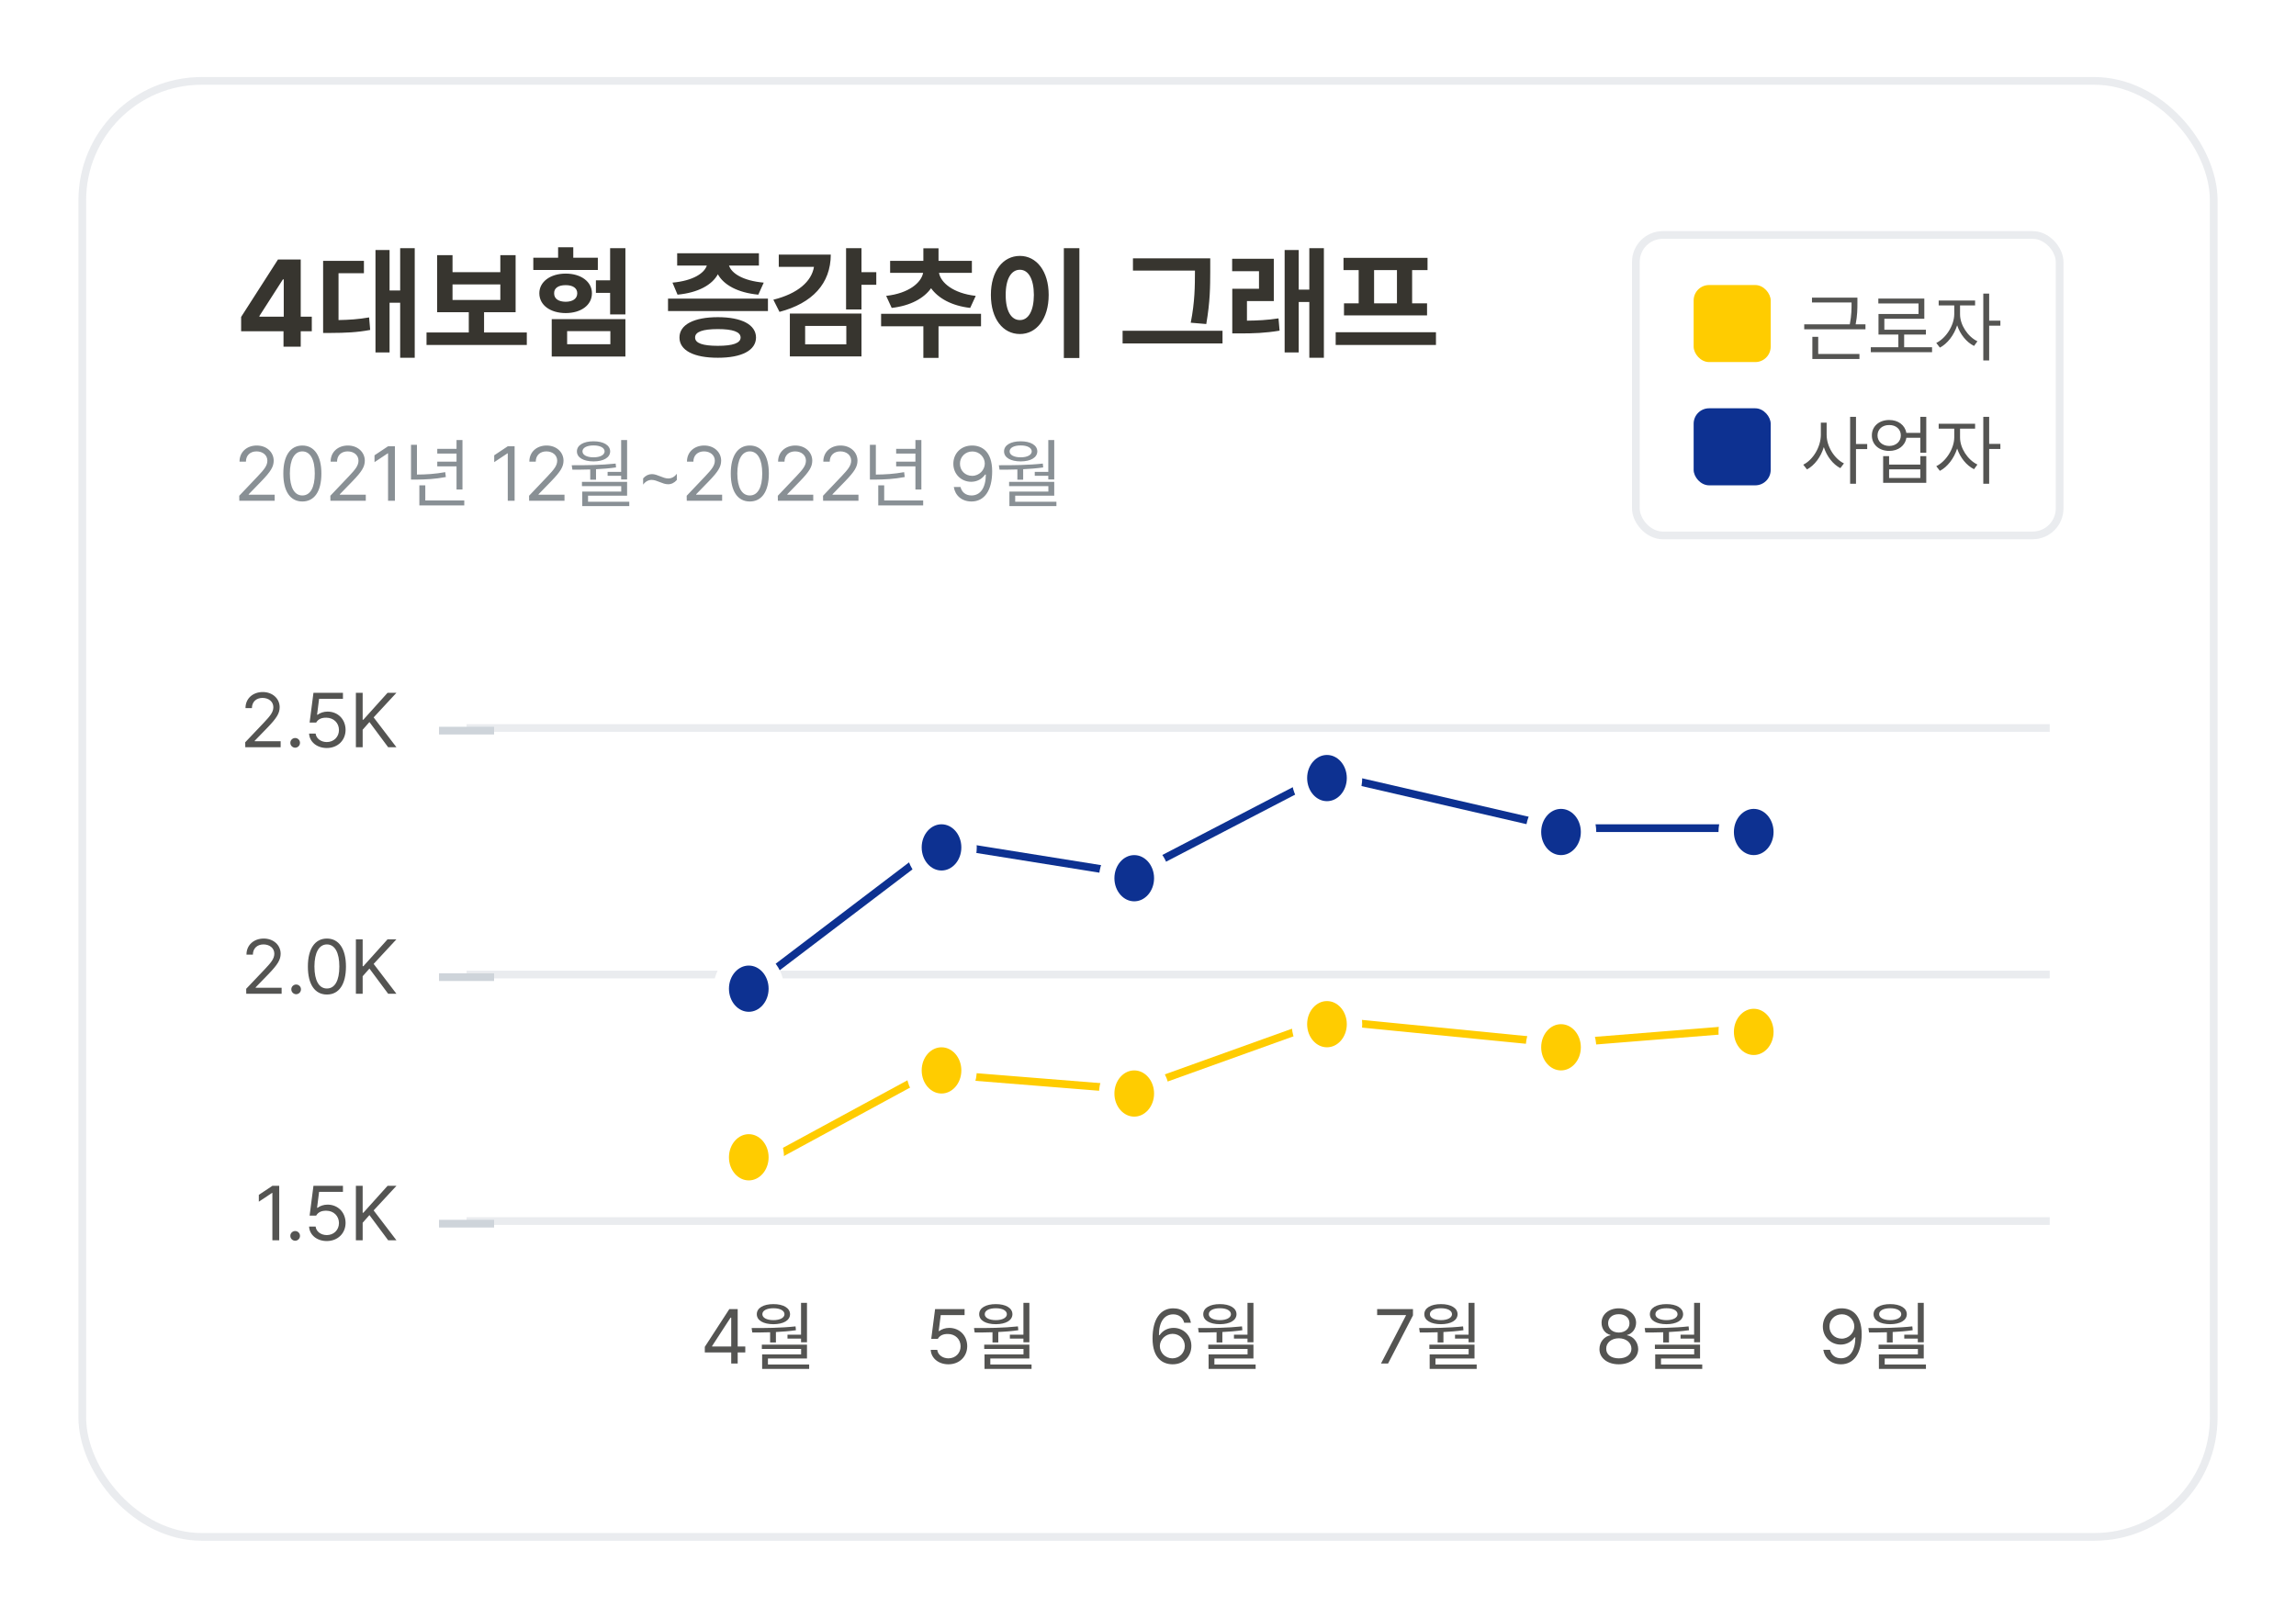 <svg width="298" height="210" viewBox="0 0 298 210" fill="none" xmlns="http://www.w3.org/2000/svg">
<g filter="url(#filter0_d_5912_28684)">
<rect x="10.18" y="6" width="277.641" height="190" rx="16" fill="white"/>
<path d="M31.297 39H36.797V41H39.031V39H40.469V37.109H39.031V29.688H36.078L31.297 37.141V39ZM33.672 37.109V37.016L36.719 32.266H36.828V37.109H33.672ZM53.828 28.219H51.938V33.703H50.562V28.453H48.734V41.75H50.562V35.297H51.938V42.438H53.828V28.219ZM41.938 39.219H42.922C44.797 39.211 46.312 39.156 48.047 38.828L47.906 37.203C46.531 37.445 45.312 37.523 43.938 37.547V31.469H47.234V29.859H41.938V39.219ZM68.375 39.156H62.828V36.531H66.922V29.125H64.938V31.328H58.734V29.125H56.734V36.531H60.844V39.156H55.359V40.781H68.375V39.156ZM58.734 34.938V32.922H64.938V34.938H58.734ZM81.172 28.219H79.188V32.391H77.344V34.016H79.188V36.812H81.172V28.219ZM69.219 31.047H77.594V29.453H74.406V28.094H72.438V29.453H69.219V31.047ZM70 34.062C70 35.617 71.43 36.633 73.422 36.641C75.414 36.633 76.828 35.617 76.828 34.062C76.828 32.578 75.422 31.516 73.422 31.516C71.43 31.516 70 32.578 70 34.062ZM71.609 42.281H81.172V37.422H71.609V42.281ZM71.922 34.062C71.906 33.391 72.492 33.008 73.422 33.016C74.328 33.008 74.922 33.391 74.922 34.062C74.922 34.781 74.328 35.164 73.422 35.172C72.492 35.164 71.906 34.781 71.922 34.062ZM73.609 40.688V38.984H79.219V40.688H73.609ZM99.672 34.766H86.703V36.375H99.672V34.766ZM87.281 32.688L87.938 34.25C90.633 33.992 92.422 32.977 93.172 31.602C93.93 32.977 95.734 33.992 98.422 34.25L99.125 32.688C96.391 32.445 94.938 31.461 94.617 30.469H98.5V28.875H87.891V30.469H91.742C91.414 31.469 89.953 32.445 87.281 32.688ZM88.188 39.812C88.188 41.492 90.062 42.445 93.172 42.438C96.258 42.445 98.109 41.492 98.125 39.812C98.109 38.141 96.258 37.172 93.172 37.172C90.062 37.172 88.188 38.141 88.188 39.812ZM90.219 39.812C90.211 39.07 91.203 38.719 93.172 38.719C95.102 38.719 96.117 39.07 96.125 39.812C96.117 40.547 95.102 40.891 93.172 40.891C91.203 40.891 90.211 40.547 90.219 39.812ZM111.812 28.219H109.812V36.172H111.812V32.969H113.734V31.328H111.812V28.219ZM100.375 34.906L101.172 36.484C105.438 35.359 107.82 32.812 107.828 29.047H101.078V30.641H105.648C105.328 32.531 103.57 34.109 100.375 34.906ZM102.516 42.266H111.812V36.703H102.516V42.266ZM104.5 40.703V38.312H109.844V40.703H104.5ZM127.328 36.734H114.359V38.359H119.844V42.453H121.812V38.359H127.328V36.734ZM115.016 34.406L115.734 35.969C118.164 35.695 119.914 34.719 120.844 33.414C121.766 34.703 123.508 35.695 125.922 35.969L126.641 34.406C123.695 34.078 122.094 32.672 121.875 31.422H126.141V29.859H121.812V28.234H119.844V29.859H115.531V31.422H119.812C119.57 32.688 117.969 34.078 115.016 34.406ZM140.094 28.219H138.078V42.469H140.094V28.219ZM128.609 34.281C128.602 37.406 130.188 39.359 132.375 39.359C134.516 39.359 136.109 37.406 136.109 34.281C136.109 31.18 134.516 29.219 132.375 29.219C130.188 29.219 128.602 31.18 128.609 34.281ZM130.531 34.281C130.523 32.172 131.266 31.016 132.375 31.016C133.453 31.016 134.18 32.172 134.188 34.281C134.18 36.398 133.453 37.555 132.375 37.547C131.266 37.555 130.523 36.398 130.531 34.281ZM157.078 29.531H147.047V31.125H155.094V31.234C155.086 33.125 155.086 35.156 154.547 37.891L156.562 38.062C157.07 35.117 157.07 33.188 157.078 31.234V29.531ZM145.703 40.578H158.672V38.938H145.703V40.578ZM165.328 29.594H159.922V31.203H163.406V33.484H159.938V39.281H160.922C162.68 39.281 164.219 39.234 166.078 38.922L165.938 37.328C164.477 37.555 163.195 37.609 161.844 37.625V35.078H165.328V29.594ZM166.734 41.75H168.562V35.203H169.938V42.438H171.828V28.219H169.938V33.594H168.562V28.453H166.734V41.75ZM186.375 39.125H173.359V40.781H186.375V39.125ZM174.375 31.062H176.344V35.375H174.438V36.938H185.219V35.375H183.281V31.062H185.281V29.469H174.375V31.062ZM178.344 35.375V31.062H181.312V35.375H178.344Z" fill="#37352F"/>
<path d="M31.06 61H35.649V60.219H32.28V60.16L33.901 58.49C35.151 57.201 35.518 56.586 35.523 55.795C35.518 54.696 34.609 53.832 33.325 53.832C32.046 53.832 31.079 54.672 31.089 55.922H31.919C31.924 55.131 32.451 54.599 33.296 54.594C34.092 54.599 34.697 55.067 34.702 55.795C34.697 56.449 34.297 56.928 33.462 57.816L31.05 60.355L31.06 61ZM39.243 61.098C40.81 61.098 41.714 59.779 41.714 57.465C41.714 55.17 40.796 53.832 39.243 53.832C37.685 53.832 36.768 55.17 36.773 57.465C36.768 59.779 37.676 61.098 39.243 61.098ZM37.622 57.465C37.627 55.634 38.227 54.599 39.243 54.594C40.259 54.599 40.859 55.634 40.855 57.465C40.859 59.296 40.264 60.316 39.243 60.316C38.218 60.316 37.627 59.296 37.622 57.465ZM42.886 61H47.476V60.219H44.106V60.16L45.727 58.49C46.977 57.201 47.344 56.586 47.349 55.795C47.344 54.696 46.435 53.832 45.151 53.832C43.872 53.832 42.905 54.672 42.915 55.922H43.745C43.75 55.131 44.277 54.599 45.122 54.594C45.918 54.599 46.523 55.067 46.528 55.795C46.523 56.449 46.123 56.928 45.288 57.816L42.876 60.355L42.886 61ZM51.255 53.93H50.366L48.608 55.102V55.99L50.327 54.848H50.366V61H51.255V53.93ZM60.024 53.119H59.253V54.262H56.753V54.877H59.253V55.922H56.753V56.537H59.253V59.545H60.024V53.119ZM53.345 58.256H53.999C55.273 58.246 56.455 58.188 57.866 57.924L57.788 57.289C56.465 57.528 55.312 57.597 54.116 57.602V53.744H53.345V58.256ZM54.429 61.605H60.259V60.961H55.2V58.998H54.429V61.605ZM66.792 53.93H65.903L64.145 55.102V55.99L65.864 54.848H65.903V61H66.792V53.93ZM68.677 61H73.267V60.219H69.897V60.16L71.519 58.49C72.769 57.201 73.135 56.586 73.14 55.795C73.135 54.696 72.227 53.832 70.942 53.832C69.663 53.832 68.696 54.672 68.706 55.922H69.536C69.541 55.131 70.068 54.599 70.913 54.594C71.709 54.599 72.314 55.067 72.319 55.795C72.314 56.449 71.914 56.928 71.079 57.816L68.667 60.355L68.677 61ZM81.392 53.119H80.62V57.25H78.862V57.758H80.62V58.236H81.392V53.119ZM74.204 56.391L74.292 56.967C74.995 56.967 75.786 56.967 76.606 56.938V58.266H77.358V56.908C78.223 56.869 79.106 56.796 79.956 56.674L79.907 56.176C78.032 56.381 75.884 56.4 74.204 56.391ZM74.878 54.594C74.878 55.404 75.728 55.888 77.036 55.893C78.33 55.888 79.185 55.404 79.194 54.594C79.185 53.788 78.33 53.285 77.036 53.285C75.728 53.285 74.878 53.788 74.878 54.594ZM75.532 59.105H80.63V59.809H75.571V61.693H81.675V61.127H76.323V60.346H81.392V58.549H75.532V59.105ZM75.601 54.594C75.596 54.13 76.162 53.817 77.036 53.822C77.9 53.817 78.467 54.13 78.472 54.594C78.467 55.053 77.9 55.365 77.036 55.365C76.162 55.365 75.596 55.053 75.601 54.594ZM83.472 58.1V58.91C83.769 58.505 84.145 58.3 84.575 58.295C85.293 58.3 85.972 58.861 86.714 58.861C87.144 58.861 87.524 58.671 87.847 58.305V57.494C87.554 57.899 87.173 58.105 86.733 58.109C86.02 58.105 85.347 57.548 84.605 57.543C84.175 57.548 83.789 57.733 83.472 58.1ZM89.136 61H93.726V60.219H90.356V60.16L91.978 58.49C93.228 57.201 93.594 56.586 93.599 55.795C93.594 54.696 92.686 53.832 91.401 53.832C90.122 53.832 89.155 54.672 89.165 55.922H89.995C90 55.131 90.527 54.599 91.372 54.594C92.168 54.599 92.773 55.067 92.778 55.795C92.773 56.449 92.373 56.928 91.538 57.816L89.126 60.355L89.136 61ZM97.319 61.098C98.887 61.098 99.79 59.779 99.79 57.465C99.79 55.17 98.872 53.832 97.319 53.832C95.762 53.832 94.844 55.17 94.849 57.465C94.844 59.779 95.752 61.098 97.319 61.098ZM95.698 57.465C95.703 55.634 96.304 54.599 97.319 54.594C98.335 54.599 98.936 55.634 98.931 57.465C98.936 59.296 98.34 60.316 97.319 60.316C96.294 60.316 95.703 59.296 95.698 57.465ZM100.962 61H105.552V60.219H102.183V60.16L103.804 58.49C105.054 57.201 105.42 56.586 105.425 55.795C105.42 54.696 104.512 53.832 103.228 53.832C101.948 53.832 100.981 54.672 100.991 55.922H101.821C101.826 55.131 102.354 54.599 103.198 54.594C103.994 54.599 104.6 55.067 104.604 55.795C104.6 56.449 104.199 56.928 103.364 57.816L100.952 60.355L100.962 61ZM106.831 61H111.421V60.219H108.052V60.16L109.673 58.49C110.923 57.201 111.289 56.586 111.294 55.795C111.289 54.696 110.381 53.832 109.097 53.832C107.817 53.832 106.851 54.672 106.86 55.922H107.69C107.695 55.131 108.223 54.599 109.067 54.594C109.863 54.599 110.469 55.067 110.474 55.795C110.469 56.449 110.068 56.928 109.233 57.816L106.821 60.355L106.831 61ZM119.585 53.119H118.813V54.262H116.313V54.877H118.813V55.922H116.313V56.537H118.813V59.545H119.585V53.119ZM112.905 58.256H113.56C114.834 58.246 116.016 58.188 117.427 57.924L117.349 57.289C116.025 57.528 114.873 57.597 113.677 57.602V53.744H112.905V58.256ZM113.989 61.605H119.819V60.961H114.761V58.998H113.989V61.605ZM126.206 53.832C124.702 53.817 123.735 54.887 123.735 56.205C123.735 57.567 124.785 58.539 126.05 58.539C126.802 58.539 127.451 58.188 127.856 57.602H127.954C127.944 59.32 127.241 60.316 126.089 60.316C125.303 60.316 124.819 59.848 124.663 59.213H123.794C123.97 60.336 124.844 61.098 126.089 61.098C127.744 61.098 128.774 59.696 128.774 57.182C128.774 54.579 127.422 53.847 126.206 53.832ZM124.595 56.195C124.585 55.321 125.283 54.603 126.206 54.603C127.139 54.603 127.817 55.365 127.817 56.176C127.817 57.006 127.1 57.768 126.177 57.768C125.254 57.768 124.59 57.069 124.595 56.195ZM136.831 53.119H136.06V57.25H134.302V57.758H136.06V58.236H136.831V53.119ZM129.644 56.391L129.731 56.967C130.435 56.967 131.226 56.967 132.046 56.938V58.266H132.798V56.908C133.662 56.869 134.546 56.796 135.396 56.674L135.347 56.176C133.472 56.381 131.323 56.4 129.644 56.391ZM130.317 54.594C130.317 55.404 131.167 55.888 132.476 55.893C133.77 55.888 134.624 55.404 134.634 54.594C134.624 53.788 133.77 53.285 132.476 53.285C131.167 53.285 130.317 53.788 130.317 54.594ZM130.972 59.105H136.069V59.809H131.011V61.693H137.114V61.127H131.763V60.346H136.831V58.549H130.972V59.105ZM131.04 54.594C131.035 54.13 131.602 53.817 132.476 53.822C133.34 53.817 133.906 54.13 133.911 54.594C133.906 55.053 133.34 55.365 132.476 55.365C131.602 55.365 131.035 55.053 131.04 54.594Z" fill="#899095"/>
<rect x="219.82" y="33" width="10" height="10" rx="2" fill="#FFCC00"/>
<path d="M241.076 34.637H235.178V35.262H240.314V35.31C240.319 36.048 240.319 36.902 240.085 38.103H234.172V38.748H242.121V38.103H240.847C241.076 36.922 241.076 36.043 241.076 35.31V34.637ZM235.227 42.596H241.34V41.951H235.988V39.725H235.227V42.596ZM250.764 41.072H247.141V39.432H249.963V38.797H244.572V37.381H249.758V34.754H243.791V35.389H249.006V36.756H243.811V39.432H246.389V41.072H242.814V41.717H250.764V41.072ZM254.396 36.775V35.643H256.35V35.008H251.623V35.643H253.645V36.775C253.635 38.255 252.561 39.905 251.311 40.516L251.779 41.121C252.751 40.623 253.62 39.5 254.021 38.226C254.411 39.402 255.236 40.428 256.213 40.906L256.652 40.301C255.393 39.7 254.387 38.167 254.396 36.775ZM257.414 42.791H258.176V38.279H259.631V37.625H258.176V34.109H257.414V42.791Z" fill="#545452"/>
<rect x="219.82" y="49" width="10" height="10" rx="2" fill="#0D3191"/>
<path d="M237.082 52.443V50.861H236.33V52.443C236.32 54.03 235.314 55.695 234.045 56.32L234.533 56.935C235.51 56.413 236.33 55.315 236.716 54.035C237.102 55.241 237.902 56.272 238.859 56.77L239.328 56.154C238.093 55.549 237.082 53.972 237.082 52.443ZM240.129 58.791H240.891V54.299H242.346V53.635H240.891V50.109H240.129V58.791ZM245.207 50.52C243.884 50.515 242.946 51.345 242.951 52.522C242.946 53.713 243.884 54.533 245.207 54.533C246.384 54.533 247.277 53.85 247.429 52.824H249.24V54.768H250.012V50.109H249.24V52.19H247.424C247.258 51.193 246.369 50.515 245.207 50.52ZM243.684 52.522C243.684 51.721 244.313 51.164 245.207 51.174C246.081 51.164 246.711 51.721 246.711 52.522C246.711 53.312 246.081 53.884 245.207 53.889C244.313 53.884 243.684 53.312 243.684 52.522ZM244.416 58.674H250.012V55.207H249.24V56.31H245.188V55.207H244.416V58.674ZM245.188 58.049V56.926H249.24V58.049H245.188ZM254.396 52.775V51.643H256.35V51.008H251.623V51.643H253.645V52.775C253.635 54.255 252.561 55.905 251.311 56.516L251.779 57.121C252.751 56.623 253.62 55.5 254.021 54.226C254.411 55.402 255.236 56.428 256.213 56.906L256.652 56.301C255.393 55.7 254.387 54.167 254.396 52.775ZM257.414 58.791H258.176V54.279H259.631V53.625H258.176V50.109H257.414V58.791Z" fill="#545452"/>
<rect x="212.32" y="26.5" width="55" height="39" rx="3.5" stroke="#DEE2E6" stroke-opacity="0.63"/>
<path d="M31.836 93H36.426V92.219H33.057V92.16L34.678 90.49C35.928 89.201 36.294 88.586 36.299 87.795C36.294 86.696 35.386 85.832 34.102 85.832C32.822 85.832 31.855 86.672 31.865 87.922H32.695C32.7 87.131 33.227 86.599 34.072 86.594C34.868 86.599 35.474 87.067 35.478 87.795C35.474 88.449 35.073 88.928 34.238 89.816L31.826 92.356L31.836 93ZM38.31 93.059C38.657 93.054 38.94 92.77 38.935 92.424C38.94 92.082 38.657 91.799 38.31 91.799C37.969 91.799 37.676 92.082 37.685 92.424C37.676 92.77 37.969 93.054 38.31 93.059ZM42.412 93.098C43.823 93.098 44.849 92.111 44.853 90.744C44.849 89.367 43.857 88.371 42.51 88.371C42.012 88.371 41.538 88.537 41.221 88.781H41.152L41.416 86.711H44.512V85.93H40.684L40.185 89.797H41.035C41.294 89.338 41.758 89.152 42.353 89.162C43.306 89.167 43.994 89.846 43.994 90.764C43.994 91.652 43.33 92.321 42.412 92.326C41.645 92.321 41.03 91.853 40.967 91.223H40.117C40.171 92.311 41.138 93.098 42.412 93.098ZM46.191 93H47.07V90.725L47.949 89.728L50.381 93H51.455L48.496 89.123L51.455 85.93H50.303L47.158 89.426H47.07V85.93H46.191V93Z" fill="#545452"/>
<path d="M31.963 125H36.553V124.219H33.184V124.16L34.805 122.49C36.055 121.201 36.421 120.586 36.426 119.795C36.421 118.696 35.513 117.832 34.228 117.832C32.949 117.832 31.982 118.672 31.992 119.922H32.822C32.827 119.131 33.355 118.599 34.199 118.594C34.995 118.599 35.601 119.067 35.605 119.795C35.601 120.449 35.2 120.928 34.365 121.816L31.953 124.355L31.963 125ZM38.438 125.059C38.784 125.054 39.067 124.771 39.062 124.424C39.067 124.082 38.784 123.799 38.438 123.799C38.096 123.799 37.803 124.082 37.812 124.424C37.803 124.771 38.096 125.054 38.438 125.059ZM42.432 125.098C43.999 125.098 44.902 123.779 44.902 121.465C44.902 119.17 43.984 117.832 42.432 117.832C40.874 117.832 39.956 119.17 39.961 121.465C39.956 123.779 40.864 125.098 42.432 125.098ZM40.81 121.465C40.815 119.634 41.416 118.599 42.432 118.594C43.447 118.599 44.048 119.634 44.043 121.465C44.048 123.296 43.452 124.316 42.432 124.316C41.406 124.316 40.815 123.296 40.81 121.465ZM46.191 125H47.07V122.725L47.949 121.729L50.381 125H51.455L48.496 121.123L51.455 117.93H50.303L47.158 121.426H47.07V117.93H46.191V125Z" fill="#545452"/>
<path d="M36.24 149.93H35.352L33.594 151.102V151.99L35.312 150.848H35.352V157H36.24V149.93ZM38.31 157.059C38.657 157.054 38.94 156.771 38.935 156.424C38.94 156.082 38.657 155.799 38.31 155.799C37.969 155.799 37.676 156.082 37.685 156.424C37.676 156.771 37.969 157.054 38.31 157.059ZM42.412 157.098C43.823 157.098 44.849 156.111 44.853 154.744C44.849 153.367 43.857 152.371 42.51 152.371C42.012 152.371 41.538 152.537 41.221 152.781H41.152L41.416 150.711H44.512V149.93H40.684L40.185 153.797H41.035C41.294 153.338 41.758 153.152 42.353 153.162C43.306 153.167 43.994 153.846 43.994 154.764C43.994 155.652 43.33 156.321 42.412 156.326C41.645 156.321 41.03 155.853 40.967 155.223H40.117C40.171 156.312 41.138 157.098 42.412 157.098ZM46.191 157H47.07V154.725L47.949 153.729L50.381 157H51.455L48.496 153.123L51.455 149.93H50.303L47.158 153.426H47.07V149.93H46.191V157Z" fill="#545452"/>
<line x1="60.556" y1="90.5" x2="266.034" y2="90.5" stroke="#DEE2E6" stroke-opacity="0.63"/>
<line x1="60.556" y1="122.5" x2="266.034" y2="122.5" stroke="#DEE2E6" stroke-opacity="0.63"/>
<line x1="60.556" y1="154.5" x2="266.034" y2="154.5" stroke="#DEE2E6" stroke-opacity="0.63"/>
<line x1="56.982" y1="90.842" x2="64.129" y2="90.842" stroke="#CED4DA"/>
<line x1="56.982" y1="122.842" x2="64.129" y2="122.842" stroke="#CED4DA"/>
<line x1="56.982" y1="154.842" x2="64.129" y2="154.842" stroke="#CED4DA"/>
<path d="M91.478 171.555H94.905V173H95.745V171.555H96.731V170.783H95.745V165.93H94.661L91.478 170.832V171.555ZM92.425 170.783V170.725L94.817 167.043H94.905V170.783H92.425ZM104.739 165.119H103.968V169.25H102.21V169.758H103.968V170.236H104.739V165.119ZM97.552 168.391L97.64 168.967C98.343 168.967 99.134 168.967 99.954 168.938V170.266H100.706V168.908C101.57 168.869 102.454 168.796 103.304 168.674L103.255 168.176C101.38 168.381 99.231 168.4 97.552 168.391ZM98.226 166.594C98.226 167.404 99.075 167.888 100.384 167.893C101.678 167.888 102.532 167.404 102.542 166.594C102.532 165.788 101.678 165.285 100.384 165.285C99.075 165.285 98.226 165.788 98.226 166.594ZM98.88 171.105H103.978V171.809H98.919V173.693H105.022V173.127H99.671V172.346H104.739V170.549H98.88V171.105ZM98.948 166.594C98.943 166.13 99.51 165.817 100.384 165.822C101.248 165.817 101.814 166.13 101.819 166.594C101.814 167.053 101.248 167.365 100.384 167.365C99.51 167.365 98.943 167.053 98.948 166.594Z" fill="#545452"/>
<path d="M123.095 173.098C124.506 173.098 125.531 172.111 125.536 170.744C125.531 169.367 124.54 168.371 123.192 168.371C122.694 168.371 122.221 168.537 121.903 168.781H121.835L122.099 166.711H125.194V165.93H121.366L120.868 169.797H121.718C121.977 169.338 122.44 169.152 123.036 169.162C123.988 169.167 124.677 169.846 124.677 170.764C124.677 171.652 124.013 172.321 123.095 172.326C122.328 172.321 121.713 171.853 121.649 171.223H120.8C120.854 172.312 121.82 173.098 123.095 173.098ZM133.603 165.119H132.831V169.25H131.073V169.758H132.831V170.236H133.603V165.119ZM126.415 168.391L126.503 168.967C127.206 168.967 127.997 168.967 128.817 168.938V170.266H129.569V168.908C130.434 168.869 131.317 168.796 132.167 168.674L132.118 168.176C130.243 168.381 128.095 168.4 126.415 168.391ZM127.089 166.594C127.089 167.404 127.938 167.888 129.247 167.893C130.541 167.888 131.396 167.404 131.405 166.594C131.396 165.788 130.541 165.285 129.247 165.285C127.938 165.285 127.089 165.788 127.089 166.594ZM127.743 171.105H132.841V171.809H127.782V173.693H133.886V173.127H128.534V172.346H133.603V170.549H127.743V171.105ZM127.812 166.594C127.807 166.13 128.373 165.817 129.247 165.822C130.111 165.817 130.678 166.13 130.683 166.594C130.678 167.053 130.111 167.365 129.247 167.365C128.373 167.365 127.807 167.053 127.812 166.594Z" fill="#545452"/>
<path d="M152.168 173.098C153.657 173.112 154.629 172.048 154.629 170.715C154.629 169.348 153.579 168.371 152.324 168.371C151.562 168.371 150.913 168.718 150.508 169.309H150.42C150.415 167.604 151.113 166.613 152.275 166.613C153.062 166.613 153.54 167.082 153.701 167.707H154.57C154.39 166.599 153.521 165.832 152.275 165.832C150.615 165.832 149.59 167.233 149.59 169.738C149.59 172.355 150.942 173.083 152.168 173.098ZM150.537 170.734C150.547 169.899 151.26 169.147 152.188 169.143C153.11 169.147 153.774 169.855 153.779 170.725C153.774 171.604 153.081 172.321 152.168 172.326C151.221 172.321 150.542 171.564 150.537 170.734ZM162.686 165.119H161.914V169.25H160.156V169.758H161.914V170.236H162.686V165.119ZM155.498 168.391L155.586 168.967C156.289 168.967 157.08 168.967 157.9 168.938V170.266H158.652V168.908C159.517 168.869 160.4 168.796 161.25 168.674L161.201 168.176C159.326 168.381 157.178 168.4 155.498 168.391ZM156.172 166.594C156.172 167.404 157.021 167.888 158.33 167.893C159.624 167.888 160.479 167.404 160.488 166.594C160.479 165.788 159.624 165.285 158.33 165.285C157.021 165.285 156.172 165.788 156.172 166.594ZM156.826 171.105H161.924V171.809H156.865V173.693H162.969V173.127H157.617V172.346H162.686V170.549H156.826V171.105ZM156.895 166.594C156.89 166.13 157.456 165.817 158.33 165.822C159.194 165.817 159.761 166.13 159.766 166.594C159.761 167.053 159.194 167.365 158.33 167.365C157.456 167.365 156.89 167.053 156.895 166.594Z" fill="#545452"/>
<path d="M179.239 173H180.157L183.39 166.75V165.93H178.741V166.711H182.481V166.76L179.239 173ZM191.378 165.119H190.606V169.25H188.849V169.758H190.606V170.236H191.378V165.119ZM184.19 168.391L184.278 168.967C184.981 168.967 185.772 168.967 186.593 168.938V170.266H187.345V168.908C188.209 168.869 189.093 168.796 189.942 168.674L189.894 168.176C188.019 168.381 185.87 168.4 184.19 168.391ZM184.864 166.594C184.864 167.404 185.714 167.888 187.022 167.893C188.316 167.888 189.171 167.404 189.181 166.594C189.171 165.788 188.316 165.285 187.022 165.285C185.714 165.285 184.864 165.788 184.864 166.594ZM185.519 171.105H190.616V171.809H185.558V173.693H191.661V173.127H186.31V172.346H191.378V170.549H185.519V171.105ZM185.587 166.594C185.582 166.13 186.148 165.817 187.022 165.822C187.887 165.817 188.453 166.13 188.458 166.594C188.453 167.053 187.887 167.365 187.022 167.365C186.148 167.365 185.582 167.053 185.587 166.594Z" fill="#545452"/>
<path d="M210.104 173.098C211.579 173.098 212.614 172.272 212.624 171.125C212.614 170.212 211.979 169.455 211.179 169.328V169.289C211.872 169.128 212.341 168.479 212.351 167.707C212.341 166.628 211.394 165.832 210.104 165.832C208.811 165.832 207.863 166.628 207.868 167.707C207.863 168.479 208.327 169.128 209.03 169.289V169.328C208.225 169.455 207.59 170.212 207.595 171.125C207.59 172.272 208.615 173.098 210.104 173.098ZM208.474 171.076C208.459 170.295 209.157 169.719 210.104 169.719C211.057 169.719 211.745 170.295 211.745 171.076C211.745 171.818 211.115 172.321 210.104 172.326C209.089 172.321 208.459 171.818 208.474 171.076ZM208.718 167.775C208.723 167.067 209.265 166.589 210.104 166.594C210.93 166.589 211.491 167.067 211.491 167.775C211.491 168.488 210.91 168.972 210.104 168.977C209.294 168.972 208.723 168.488 208.718 167.775ZM220.651 165.119H219.88V169.25H218.122V169.758H219.88V170.236H220.651V165.119ZM213.464 168.391L213.552 168.967C214.255 168.967 215.046 168.967 215.866 168.938V170.266H216.618V168.908C217.482 168.869 218.366 168.796 219.216 168.674L219.167 168.176C217.292 168.381 215.144 168.4 213.464 168.391ZM214.138 166.594C214.138 167.404 214.987 167.888 216.296 167.893C217.59 167.888 218.444 167.404 218.454 166.594C218.444 165.788 217.59 165.285 216.296 165.285C214.987 165.285 214.138 165.788 214.138 166.594ZM214.792 171.105H219.89V171.809H214.831V173.693H220.935V173.127H215.583V172.346H220.651V170.549H214.792V171.105ZM214.86 166.594C214.855 166.13 215.422 165.817 216.296 165.822C217.16 165.817 217.727 166.13 217.731 166.594C217.727 167.053 217.16 167.365 216.296 167.365C215.422 167.365 214.855 167.053 214.86 166.594Z" fill="#545452"/>
<path d="M239.061 165.832C237.557 165.817 236.59 166.887 236.59 168.205C236.59 169.567 237.64 170.539 238.904 170.539C239.656 170.539 240.306 170.188 240.711 169.602H240.809C240.799 171.32 240.096 172.316 238.943 172.316C238.157 172.316 237.674 171.848 237.518 171.213H236.648C236.824 172.336 237.698 173.098 238.943 173.098C240.599 173.098 241.629 171.696 241.629 169.182C241.629 166.579 240.276 165.847 239.061 165.832ZM237.449 168.195C237.439 167.321 238.138 166.604 239.061 166.604C239.993 166.604 240.672 167.365 240.672 168.176C240.672 169.006 239.954 169.768 239.031 169.768C238.108 169.768 237.444 169.069 237.449 168.195ZM249.686 165.119H248.914V169.25H247.156V169.758H248.914V170.236H249.686V165.119ZM242.498 168.391L242.586 168.967C243.289 168.967 244.08 168.967 244.9 168.938V170.266H245.652V168.908C246.517 168.869 247.4 168.796 248.25 168.674L248.201 168.176C246.326 168.381 244.178 168.4 242.498 168.391ZM243.172 166.594C243.172 167.404 244.021 167.888 245.33 167.893C246.624 167.888 247.479 167.404 247.488 166.594C247.479 165.788 246.624 165.285 245.33 165.285C244.021 165.285 243.172 165.788 243.172 166.594ZM243.826 171.105H248.924V171.809H243.865V173.693H249.969V173.127H244.617V172.346H249.686V170.549H243.826V171.105ZM243.895 166.594C243.89 166.13 244.456 165.817 245.33 165.822C246.194 165.817 246.761 166.13 246.766 166.594C246.761 167.053 246.194 167.365 245.33 167.365C244.456 167.365 243.89 167.053 243.895 166.594Z" fill="#545452"/>
<line x1="0.5" y1="-0.5" x2="26.951" y2="-0.5" transform="matrix(0.879 -0.477 0.398 0.917 98.078 148.053)" stroke="#FFCC00" stroke-linecap="round"/>
<line x1="0.5" y1="-0.5" x2="24.595" y2="-0.5" transform="matrix(0.997 0.08 -0.064 0.998 122.199 135.948)" stroke="#FFCC00" stroke-linecap="round"/>
<line x1="0.5" y1="-0.5" x2="26.084" y2="-0.5" transform="matrix(0.941 -0.338 0.276 0.961 147.215 137.948)" stroke="#FFCC00" stroke-linecap="round"/>
<line x1="0.5" y1="-0.5" x2="30.023" y2="-0.5" transform="matrix(0.995 0.098 -0.079 0.997 172.229 128.948)" stroke="#FFCC00" stroke-linecap="round"/>
<line x1="0.5" y1="-0.5" x2="24.595" y2="-0.5" transform="matrix(0.997 -0.08 0.064 0.998 202.604 131.948)" stroke="#FFCC00" stroke-linecap="round"/>
<ellipse cx="97.185" cy="146.226" rx="3.574" ry="4" fill="#FFCC00" stroke="white" stroke-width="2"/>
<ellipse cx="227.619" cy="129.948" rx="3.574" ry="4" fill="#FFCC00" stroke="white" stroke-width="2"/>
<ellipse cx="122.2" cy="134.948" rx="3.574" ry="4" fill="#FFCC00" stroke="white" stroke-width="2"/>
<ellipse cx="147.214" cy="137.948" rx="3.574" ry="4" fill="#FFCC00" stroke="white" stroke-width="2"/>
<ellipse cx="172.229" cy="128.948" rx="3.574" ry="4" fill="#FFCC00" stroke="white" stroke-width="2"/>
<ellipse cx="202.605" cy="131.948" rx="3.574" ry="4" fill="#FFCC00" stroke="white" stroke-width="2"/>
<line x1="0.5" y1="-0.5" x2="30.912" y2="-0.5" transform="matrix(0.796 -0.605 0.518 0.855 97.185 125)" stroke="#0D3191" stroke-linecap="round"/>
<line x1="0.5" y1="-0.5" x2="24.833" y2="-0.5" transform="matrix(0.987 0.158 -0.127 0.992 122.199 106)" stroke="#0D3191" stroke-linecap="round"/>
<line x1="0.5" y1="-0.5" x2="27.691" y2="-0.5" transform="matrix(0.887 -0.461 0.383 0.924 147.215 110)" stroke="#0D3191" stroke-linecap="round"/>
<line x1="0.5" y1="-0.5" x2="30.671" y2="-0.5" transform="matrix(0.974 0.225 -0.181 0.984 172.229 97)" stroke="#0D3191" stroke-linecap="round"/>
<line x1="203.104" y1="103.5" x2="227.119" y2="103.5" stroke="#0D3191" stroke-linecap="round"/>
<ellipse cx="97.185" cy="124.34" rx="3.574" ry="4" fill="#0D3191" stroke="white" stroke-width="2"/>
<ellipse cx="147.214" cy="110" rx="3.574" ry="4" fill="#0D3191" stroke="white" stroke-width="2"/>
<ellipse cx="172.229" cy="97" rx="3.574" ry="4" fill="#0D3191" stroke="white" stroke-width="2"/>
<ellipse cx="202.605" cy="104" rx="3.574" ry="4" fill="#0D3191" stroke="white" stroke-width="2"/>
<ellipse cx="227.619" cy="104" rx="3.574" ry="4" fill="#0D3191" stroke="white" stroke-width="2"/>
<ellipse cx="122.2" cy="106" rx="3.574" ry="4" fill="#0D3191" stroke="white" stroke-width="2"/>
<rect x="10.68" y="6.5" width="276.641" height="189" rx="15.5" stroke="#DEE2E6" stroke-opacity="0.63"/>
</g>
<defs>
<filter id="filter0_d_5912_28684" x="0.18" y="0" width="297.641" height="210" filterUnits="userSpaceOnUse" color-interpolation-filters="sRGB">
<feFlood flood-opacity="0" result="BackgroundImageFix"/>
<feColorMatrix in="SourceAlpha" type="matrix" values="0 0 0 0 0 0 0 0 0 0 0 0 0 0 0 0 0 0 127 0" result="hardAlpha"/>
<feOffset dy="4"/>
<feGaussianBlur stdDeviation="5"/>
<feColorMatrix type="matrix" values="0 0 0 0 0 0 0 0 0 0 0 0 0 0 0 0 0 0 0.08 0"/>
<feBlend mode="normal" in2="BackgroundImageFix" result="effect1_dropShadow_5912_28684"/>
<feBlend mode="normal" in="SourceGraphic" in2="effect1_dropShadow_5912_28684" result="shape"/>
</filter>
</defs>
</svg>
